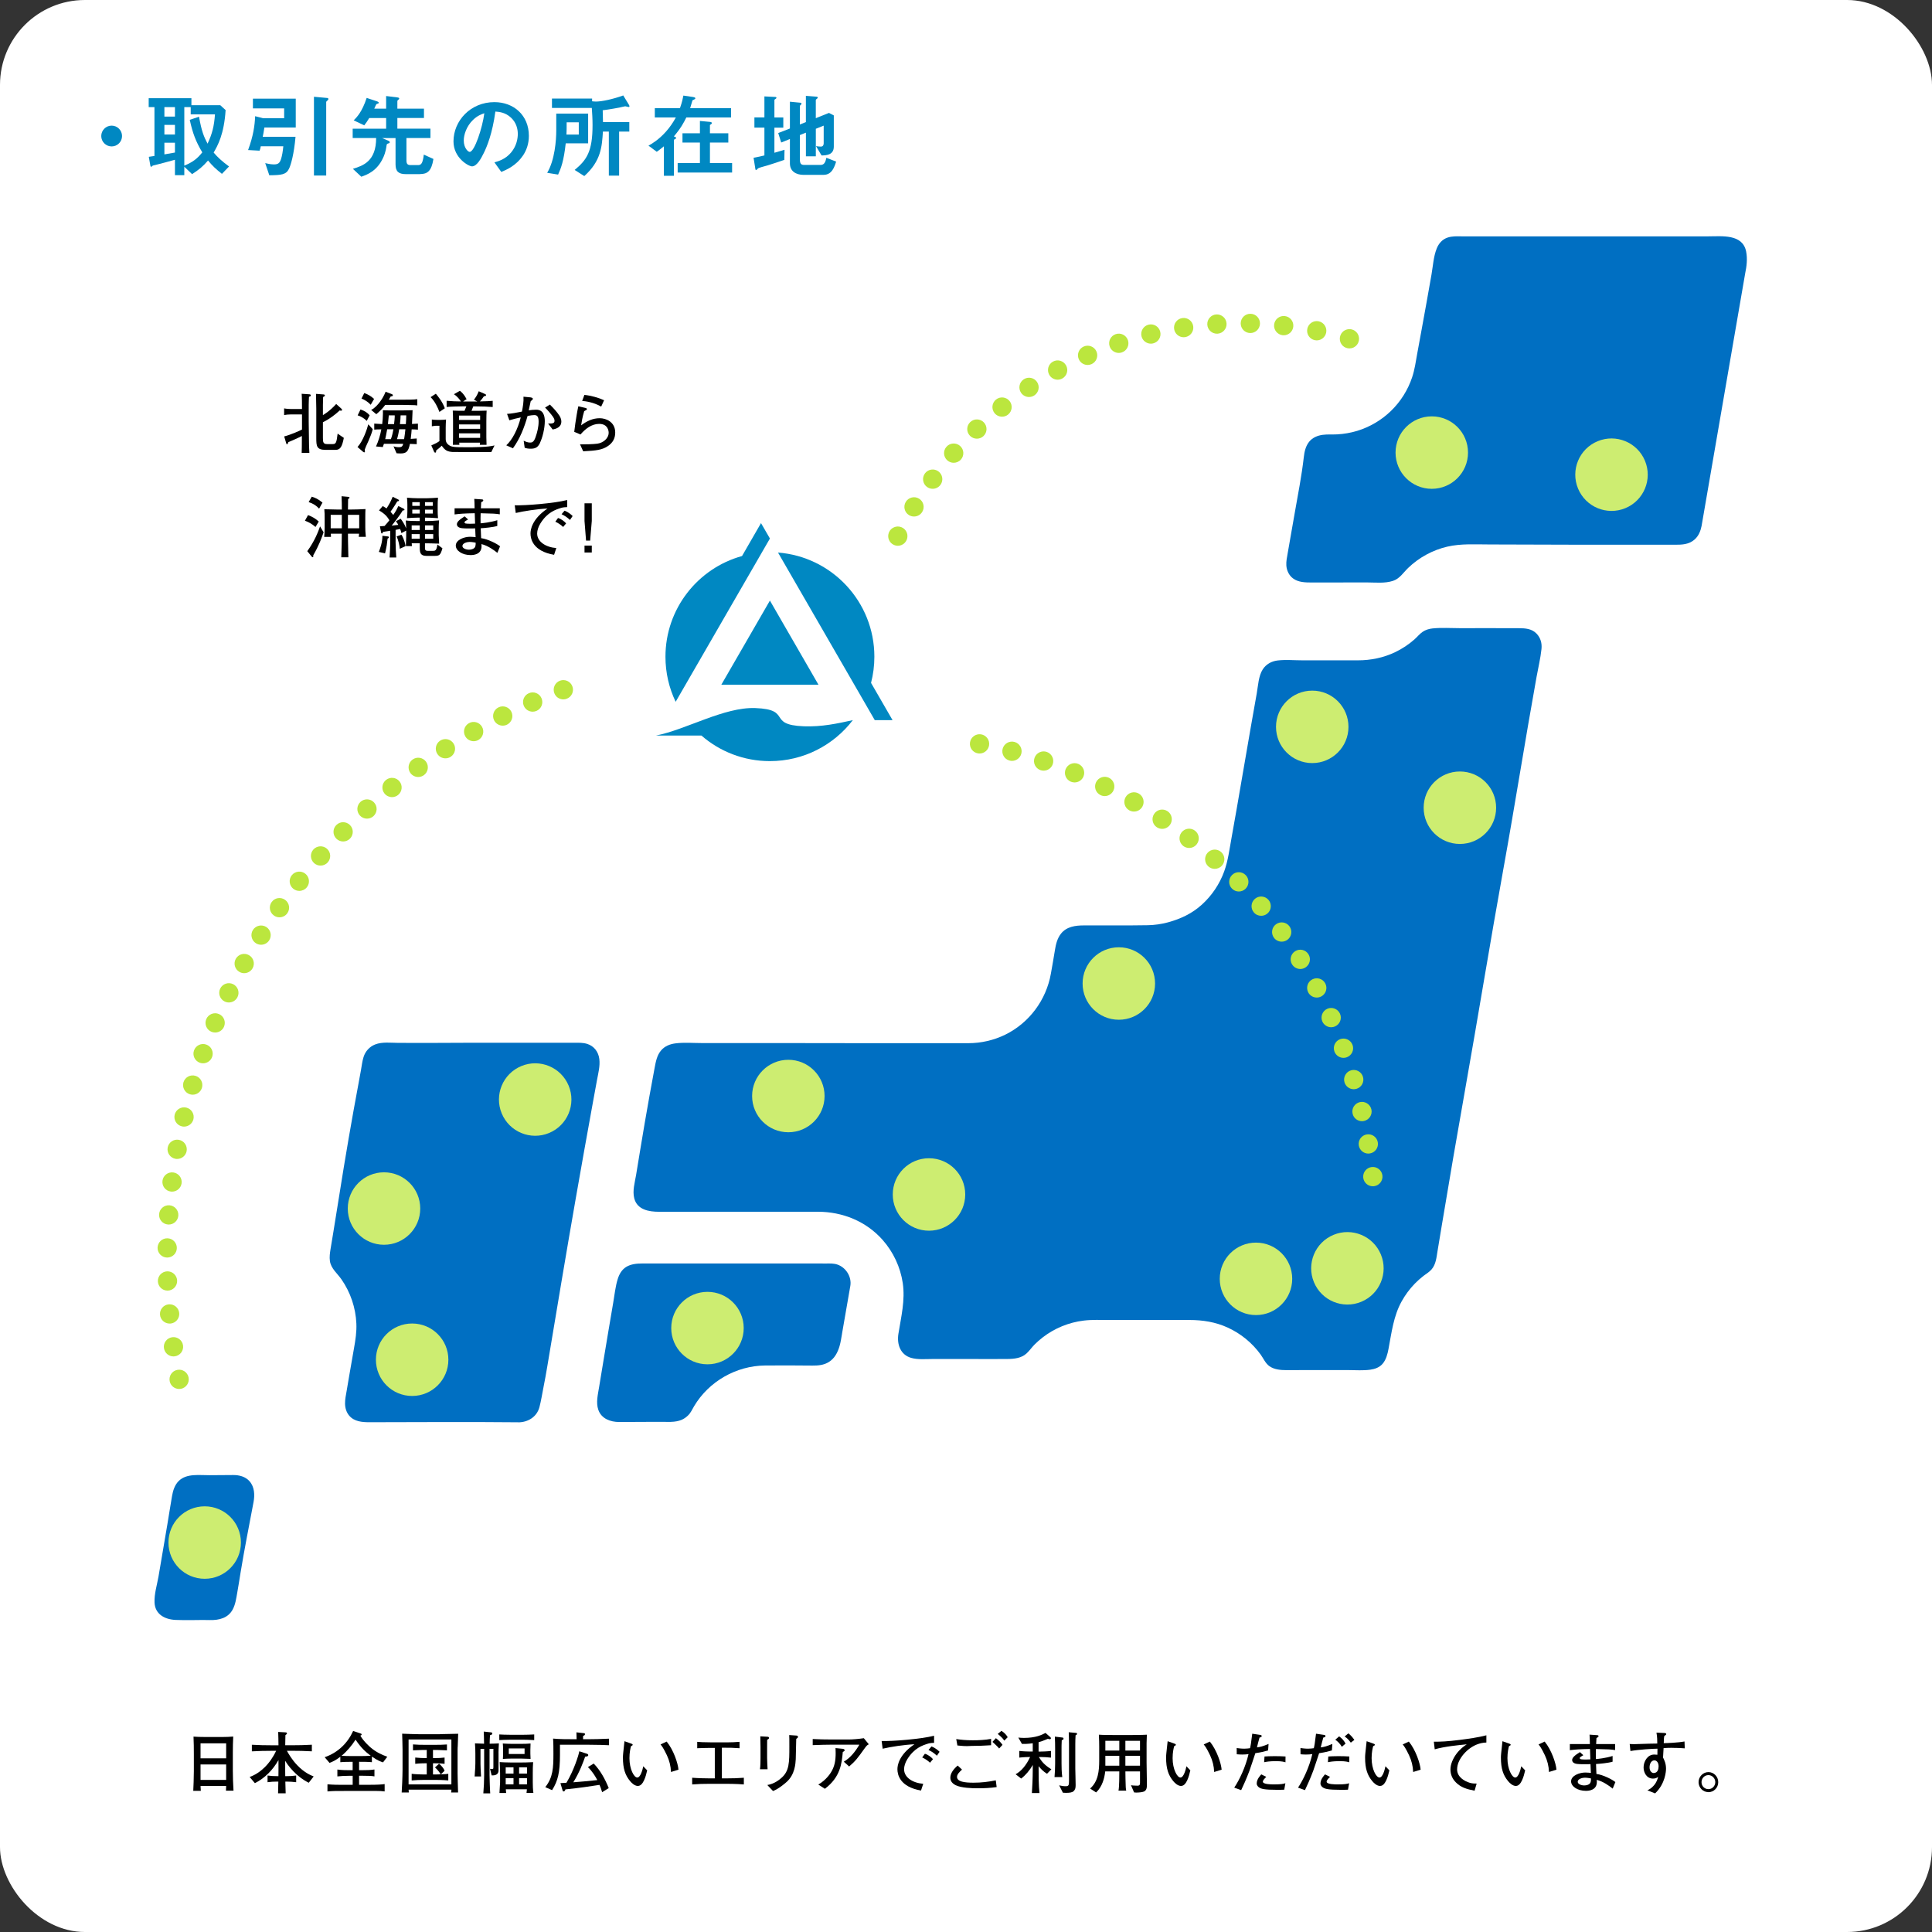<?xml version="1.0" encoding="UTF-8"?>
<svg id="_レイヤー_1" data-name="レイヤー 1" xmlns="http://www.w3.org/2000/svg" width="687.87" height="687.87" viewBox="0 0 687.87 687.87">
  <rect x="0" y="0" width="687.87" height="687.87" fill="#333333" stroke="none"/>
  <defs>
    <style>
      .cls-1, .cls-2, .cls-3, .cls-4, .cls-5, .cls-6 {
        stroke-width: 0px;
      }

      .cls-2 {
        fill: #bbe63e;
      }

      .cls-3 {
        fill: #cded71;
      }

      .cls-4 {
        fill: #fff;
      }

      .cls-5 {
        fill: #006fc2;
      }

      .cls-6 {
        fill: #0088c2;
      }
    </style>
  </defs>
  <rect class="cls-4" width="687.87" height="687.87" rx="30.23" ry="30.23"/>
  <g>
    <path class="cls-6" d="M39.75,52.13c-2.05,0-3.7-1.65-3.7-3.7s1.68-3.7,3.7-3.7,3.7,1.65,3.7,3.7-1.65,3.7-3.7,3.7Z"/>
    <path class="cls-6" d="M79.02,61.9c-2.08-1.62-3.37-2.84-4.95-4.75-1.81,2.11-3.27,3.3-5.68,4.85l-2.77-2.64v3h-3.33v-5.48c-1.88.53-5.91,1.62-6.93,1.85-.3.07-.99.2-1.09.33-.2.2-.33.33-.43.33-.16,0-.26-.13-.33-.56l-.53-3c.92-.13,1.02-.16,2.01-.3v-17.39h-2.05v-3.17h15.21v2.48h10.27l1.91,1.75c-.56,8.65-2.81,12.61-4.26,15.12,1.48,1.72,2.8,2.97,5.48,4.95l-2.54,2.64ZM62.29,38.14h-3.76v3.37h3.76v-3.37ZM62.29,44.47h-3.76v3.43h3.76v-3.43ZM62.29,50.81h-3.76v4.16c2.47-.43,2.94-.53,3.76-.66v-3.5ZM67.9,40.71v-2.57h-2.28v20.83c3.04-1.25,4.62-2.48,6.4-4.72-2.28-3.83-3.4-6.73-4.46-11.58l3.3-1.12c.89,5.08,1.72,7.13,3.04,9.6,1.65-3.5,2.34-6.24,2.64-10.43h-8.65Z"/>
    <path class="cls-6" d="M94.13,45.4c-.23,1.52-.43,2.61-.59,3.3h11.68c-.53,6.11-1.65,10.07-2.34,11.42-1.02,2.08-2.71,2.24-7,2.28l-1.45-4.32c1.78.43,2.74.46,3.07.46,1.62,0,2.08-.56,2.54-1.85.36-1.06.69-2.9.83-4.62h-8.02c-.13.73-.17.89-.43,1.58l-4.09-.23c1.85-4.98,2.38-8.75,2.51-12.05l2.84.73h7.49v-3.5h-11.12v-3.47h15.25v10.26h-11.16ZM116.54,35.83c-.33.3-.4.36-.4.53v26.14h-4.36v-28.05l4.69.43c.16,0,.46.1.46.36,0,.23-.33.56-.4.59Z"/>
    <path class="cls-6" d="M149.54,62h-5.05c-2.61,0-3.66-.99-3.66-3.47v-9.37h-4.79l1.88.79c.73.3.86.46.86.69,0,.3-.23.36-.73.5-.33.13-.36.3-.43.73-.3,2.38-.96,3.76-1.22,4.32-2.18,4.75-5.71,6.01-7.76,6.73l-3-2.81c3.7-1.12,8.28-2.74,8.28-10.96h-8.35v-3.33h11.91v-3.8h-6.01c-.66,1.09-1.06,1.65-1.78,2.61l-3.76-1.78c1.12-1.12,2.97-2.97,4.62-7.99l3.76,1.25c.17.07.53.2.53.46,0,.17-.1.3-.43.36-.4.13-.46.23-.56.43-.2.46-.46,1.06-.59,1.32h4.22v-4.49l4.03.5c.4.03.63.2.63.46,0,.07-.03.16-.3.36-.33.23-.36.4-.36.56v2.61h9.47v3.33h-9.47v3.8h11.78v3.33h-8.55v7.89c0,1.35.4,1.75,1.52,1.75h2.74c.66,0,1.09-.36,1.39-1.12.1-.3.4-1.22.53-2.61l3.43,1.55c-.69,4.32-2.11,5.38-4.79,5.38Z"/>
    <path class="cls-6" d="M186.17,55.4c-2.47,3.66-5.91,5.08-7.69,5.81l-2.44-3.4c1.49-.43,3.93-1.12,5.94-3.53,2.01-2.38,2.38-5.12,2.38-6.57,0-1.82-.53-4.03-2.38-5.78-2.08-1.98-4.39-2.11-5.61-2.21-1.06,7.85-3,12.48-4.09,14.69-.99,2.05-2.51,4.82-4.22,4.82-1.19,0-6.6-2.97-6.6-8.88,0-7.33,6.04-13.99,14.56-13.99,6.86,0,12.28,4.65,12.28,12.01,0,2.9-.89,5.21-2.11,7.03ZM168.42,42.69c-2.34,2.24-3.3,5.31-3.3,7.33,0,2.67,1.52,4.06,2.11,4.06,1.72,0,4.55-8.61,5.21-13.76-.96.33-2.44.83-4.03,2.38Z"/>
    <path class="cls-6" d="M201.42,51.04c-.69,6.3-1.68,8.85-2.71,11.12l-3.89-.63c2.71-4.55,3.23-11.62,3.23-14.98v-6.11h11.35v10.59h-7.99ZM223.83,38.1c-.2,0-1.02-.26-1.22-.26-.23,0-1.75.4-2.08.46-.36.07-3.47.66-5.94.96.07,2.01.1,3.63.1,4.19h9.37v3.4h-3.63v15.68h-3.66v-15.68h-2.11c-.33,5.25-.63,10.46-6.63,15.84l-3.43-2.18c4.29-3.56,6.37-6.54,6.37-15.97,0-2.34-.13-4.03-.26-6.11h-14.19v-3.33h14.29v.96c.49.07.96.1,1.45.1,1.91,0,5.97-.83,9.64-2.18l2.08,3.43c.1.17.13.36.13.43,0,.23-.1.26-.26.26ZM206.07,43.55h-4.32c0,2.31,0,2.61-.07,4.36h4.39v-4.36Z"/>
    <path class="cls-6" d="M244.35,41.83c-.89,1.82-1.88,3.73-4.42,6.73.46.16.79.3.79.56,0,.3-.56.53-.79.63v12.84h-3.56v-10.5c-1.29,1.09-2.08,1.62-2.54,1.95l-2.94-2.18c1.16-.66,3.56-2.01,6.24-5.02,1.35-1.52,2.51-3.2,3.5-5.02h-7.49v-3.3h8.95c.79-2.24,1.02-3.5,1.22-4.49l3.4.5c.23.03.86.13.86.46s-.73.56-1.02.73c-.23.86-.63,2.14-.83,2.81h14.56v3.3h-15.91ZM241.28,61.44v-3.4h7.92v-7.29h-6.21v-3.3h6.21v-4.39l3.5.33c.3.03.76.1.76.46,0,.23-.43.46-.69.66v2.94h6.54v3.3h-6.54v7.29h7.89v3.4h-19.37Z"/>
    <path class="cls-6" d="M279.26,56.92c-1.98.69-3.99,1.35-6.01,1.98-.33.1-1.91.53-2.24.63-.76.23-1.06.33-1.29.59-.2.23-.33.4-.5.4-.13,0-.26-.1-.26-.23l-.66-4.12c1.32-.23,2.77-.56,3.86-.83v-9.9h-3.56v-3.63h3.56v-7.49l3.89.2c.2,0,.4.1.4.3s-.26.33-.33.4c-.17.1-.4.23-.4.43v6.17h3.17v3.63h-3.17v8.94c1.88-.53,2.54-.73,3.6-1.06l-.07,3.6ZM293.22,62.26h-7.1c-2.71,0-4.88-1.29-4.88-4.06v-8.71l-3.1,1.25-1.06-3.37,4.16-1.62v-9.54l3.73.36c.2.03.4.1.4.33,0,.17-.1.3-.23.4-.23.2-.36.33-.36.49v6.53l2.15-.86v-9.34l3.83.3c.23.03.4.13.4.3,0,.13-.1.26-.2.36-.2.16-.5.36-.5.53v6.47l4.69-1.88,1.72.89v11.09c0,2.94-2.51,3.14-4.36,3.17l-1.98-3.33c.59.1,1.19.17,1.75.17.96,0,.99-.96.99-1.19v-6.27l-2.8,1.12v9.8h-3.53v-8.42l-2.15.86v8.65c0,1.65.53,1.98,1.55,1.98h5.84c1.42,0,1.75-1.25,2.05-2.54l3.47,1.35c-.59,1.88-1.49,4.72-4.46,4.72Z"/>
  </g>
  <g>
    <path class="cls-1" d="M80.45,637.56c.02-.77.05-.98.07-1.68h-9.12c.02.29.1,1.49.1,1.73h-2.69c.07-1.51.21-4.49.21-6.96v-6.05c0-1.99-.02-4.3-.12-6.29,1.01.07,2.45.14,4.66.14h5.21c2.38,0,2.64-.07,4.27-.17-.1,1.7-.14,3.91-.14,5.64v6.58c0,1.8.1,5.33.24,7.06h-2.69ZM80.52,620.69h-9.12v5.35h9.12v-5.35ZM80.52,628.22h-9.12v5.5h9.12v-5.5Z"/>
    <path class="cls-1" d="M109.92,634.73c-.74-.38-2.33-1.2-4.18-2.83-1.7-1.54-3.22-3.31-4.2-4.97v3.48c0,.43,0,.58.02,1.97h.46c1.15,0,2.3-.05,3.43-.22v2.38c-1.03-.14-2.38-.22-3.43-.22h-.43c0,.79.02,1.63.12,4.18h-2.71c.07-2.5.1-3.29.1-4.18h-.43c-1.15,0-2.28.05-3.41.22v-2.38c1.13.17,2.26.22,3.41.22h.46c.02-1.3.02-1.44.02-1.87v-3.86c-1.97,3.48-4.82,6.43-8.4,8.23l-1.87-2.21c3.72-1.3,7.25-4.63,9.43-9.31h-1.51c-2.28,0-4.87.05-7.13.19v-2.35c2.38.14,4.75.19,7.13.19h2.35c-.02-2.5-.05-2.78-.1-4.75l2.5.14c.43.02.62.1.62.38,0,.19-.05.24-.55.62-.02.72-.07,2.74-.07,3.6h2.28c2.28,0,4.94-.05,7.2-.19v2.35c-2.4-.14-4.8-.19-7.2-.19h-1.68c.6,1.1,1.78,3.17,3.7,5.16,2.5,2.62,4.73,3.53,5.83,3.98l-1.75,2.23Z"/>
    <path class="cls-1" d="M136.37,627.48c-.84-.29-1.87-.62-3.96-2.06v1.99c-1.39-.14-3.17-.14-4.56-.14v2.98h1.22c1.42,0,2.86-.02,4.25-.24v2.45c-.94-.17-2.04-.22-4.13-.22h-1.34v3.22h3.34c3.26,0,4.68-.1,5.76-.26v2.62c-.98-.12-1.61-.17-2.88-.17h-11.07c-3.5,0-4.51,0-6.41.17v-2.54c2.33.19,3.6.19,6.41.19h2.57v-3.22h-1.15c-1.75,0-3.1.1-4.3.22v-2.45c1.44.22,3.14.24,4.34.24h1.1v-2.98c-1.3,0-3.14,0-4.39.14v-1.94c-1.7,1.3-2.78,1.78-3.84,2.18l-1.73-2.02c4.85-1.68,8.23-5.14,10.13-9.34l2.81.94c.14.05.22.14.22.31,0,.19-.05.22-.46.41,1.15,2.06,3.5,4.08,3.72,4.27,1.73,1.46,3.77,2.52,5.88,3.24l-1.54,2.02ZM126.6,619.39c-1.39,2.14-3.02,4.1-4.99,5.74.67.07,2.71.1,3.48.1h3.1c1.22,0,2.57-.02,3.79-.12-1.9-1.42-3.46-2.86-5.38-5.71Z"/>
    <path class="cls-1" d="M162.94,622.01c-.02.41-.02.84-.02,1.03v8.35c0,.77.02,1.92.05,2.62.02.98.12,3.62.12,4.18h-2.47c.07-.38.1-.5.1-1.01h-15.24c0,.17.07.86.07,1.01h-2.54c.02-.6.05-.89.19-3.55.05-.82.12-3.98.12-4.56v-7.22c0-1.56-.1-4.03-.14-5.59,1.37.05,5.09.19,6.53.19h6.48c.19,0,1.06-.05,1.25-.05,1.13-.02,1.66-.05,5.69-.12-.05,1.32-.12,3.43-.17,4.73ZM160.71,619.32h-15.24v15.99h15.24v-15.99ZM155.23,633.72h-4.32c-1.44,0-2.9.05-4.34.19v-2.35c1.49.17,3.67.22,4.34.22h1.03v-3.98h-.62s-1.94,0-3.48.19v-2.23c1.2.14,2.95.19,3.48.19h.62v-2.9c-1.46,0-2.26.02-4.9.14v-2.11c2.16.14,2.4.14,3.62.14h4.99c1.18,0,1.32,0,3.48-.12v2.09c-2.9-.14-3.94-.14-4.97-.14v2.9h.6c1.18,0,2.38-.05,3.53-.19v2.23c-1.51-.19-3.38-.19-3.53-.19h-.6v3.98h1.06c.26,0,1.44-.05,1.68-.05-.14-.26-.86-1.46-2.02-2.45l1.44-1.32c.89.7,1.68,1.7,1.97,2.5l-1.32,1.27c1.63-.07,1.9-.07,2.64-.17v2.35c-1.9-.19-4.25-.19-4.39-.19Z"/>
    <path class="cls-1" d="M177.5,624.12v6.19c0,1.49-1.13,1.87-2.45,1.8l-.58-2.35c.19.05.65.1.79.1.38,0,.41-.14.41-.84v-6.36h-1.37v9.31c0,.36.12,5.21.24,6.53h-2.45c.17-2.16.29-4.3.29-6.46v-9.38h-1.3v5.33c0,.53.07,2.62.19,4.51h-2.28c.24-3.36.26-3.74.26-4.73v-3.34c0-.67-.02-2.4-.14-3.72,1.11.05,2.95.12,3.24.12-.02-2.09-.07-3.14-.12-4.32l2.45.26c.36.05.6.07.6.41,0,.41-.41.53-.82.62-.07.91-.1,2.09-.12,3.02h.43c.84,0,2.11-.05,2.86-.1-.1,1.18-.14,3.34-.14,3.38ZM186.17,619.41h-4.37c-1.7,0-3.34.1-4.03.14v-2.02c.86.05,2.23.12,4.03.12h4.37c1.37,0,2.69-.05,4.03-.12v2.02c-1.78-.1-3.19-.14-4.03-.14ZM187.46,638.38c.07-.43.1-.72.14-1.32h-7.51c.02.43.05.74.12,1.32h-2.38c.12-1.73.22-3.46.22-3.84v-3.22c0-.26-.07-2.9-.14-3.94.58.05,2.5.14,3.98.14h3.62c.55,0,2.83-.02,4.3-.12-.1.94-.12,2.98-.12,3.94v3.26c0,1.1.05,2.69.22,3.77h-2.45ZM185.67,626.13h-3.67c-.5,0-2.35.05-2.95.12.05-.53.07-1.68.07-2.04v-1.46q0-.84-.1-1.99c1.18.07,2.11.12,3.19.12h3.31c1.13,0,2.26-.02,3.38-.12-.02.38-.07,1.51-.07,2.16v1.44c0,.53.05,1.54.07,1.87-.5,0-2.78-.1-3.24-.1ZM182.83,629.25h-2.78v2.21h2.78v-2.21ZM182.83,633.09h-2.78v2.21h2.78v-2.21ZM186.77,622.51h-5.62v1.99h5.62v-1.99ZM187.63,629.25h-2.81v2.21h2.81v-2.21ZM187.63,633.09h-2.81v2.21h2.81v-2.21Z"/>
    <path class="cls-1" d="M209.69,621.19h-10.32v3.6c0,6.22-.72,9.29-2.81,12.58l-2.42-1.08c2.76-3.43,2.9-6.94,2.9-11.83,0-1.82,0-3.82-.12-5.45,2.38.22,4.75.22,7.13.22h1.25c0-.82-.02-1.63-.07-2.45l2.59.29c.26.02.46.07.46.36,0,.38-.34.5-.67.62-.02.26-.02.5-.02,1.18h2.14c1.97,0,3.84-.05,7.11-.19v2.33c-1.58-.07-3.7-.17-7.13-.17ZM214.39,638.11c-.38-1.3-.6-1.85-.94-2.62-3.79.58-6.67,1.03-12.14,1.61-.07.26-.22.72-.67.72-.26,0-.26-.12-.41-.58l-.7-2.38c.7-.05,1.27-.07,2.14-.12,2.59-4.3,4.35-9.77,4.58-11.21l2.78.89c.1.02.41.17.41.46,0,.48-.6.53-1.1.55-.6,1.73-1.95,5.5-4.22,9.14,3.67-.29,4.15-.34,8.54-.79-.62-1.2-1.68-2.98-3.34-4.63l2.06-1.25c2.35,2.38,4.13,5.66,5.35,8.74l-2.35,1.46Z"/>
    <path class="cls-1" d="M227.16,635.88c-1.27,0-2.35-1.18-2.78-1.68-1.8-2.14-2.59-4.54-2.59-8.38,0-.94.05-1.37.48-5.26.02-.1.05-.53.07-.62l2.18.77c.48.17.74.26.74.5,0,.22-.26.34-.6.5-.19.74-.55,2.18-.55,4.27,0,3.94,1.63,6.89,2.78,6.89s1.87-2.71,2.14-4.01l1.39,1.46c-.48,2.16-1.44,5.54-3.26,5.54ZM238.9,630.89c-.07-2.06-.58-4.08-1.46-5.95-1.25-2.62-1.8-3.29-2.26-3.84l2.18-1.03c2.47,3,4.06,7.87,4.2,10.01l-2.66.82Z"/>
    <path class="cls-1" d="M258.65,635.11h-6.07c-2.04,0-4.1.05-6.14.22v-2.38c2.11.17,5.21.22,6.14.22h1.92v-10.85c-.31,0-3.89,0-6.26.12v-2.28c.79.07,1.2.1,1.75.12.55.02,2.95.07,3.43.07h5.45c1.39,0,3.02-.07,4.44-.19v2.28c-2.57-.17-3.03-.19-6.29-.19v10.92h1.63c2.06,0,4.13-.05,6.19-.22v2.38c-2.66-.22-5.95-.22-6.19-.22Z"/>
    <path class="cls-1" d="M273.14,619.44c-.02.72-.02,2.26-.02,3v3.48c0,.72.12,3.29.17,4.01h-2.71c.17-1.08.19-2.9.19-4.03v-3.91c0-.94-.03-2.9-.07-3.79l2.4.14c.53.02.72.17.72.46,0,.24-.34.46-.67.65ZM283.92,618.79c-.26.19-.29.19-.43.36-.05,1.15-.12,6.22-.17,7.22-.1,1.63-.31,5.4-3.19,8.02-.38.36-2.78,2.47-4.9,3.29l-2.04-2.14c.86-.17,2.76-.53,4.99-2.5,2.86-2.47,2.86-5.47,2.86-11.28,0-2.74,0-2.88-.05-4.01l2.47.17c.26.02.65.05.65.48,0,.12-.02.26-.19.38Z"/>
    <path class="cls-1" d="M307.61,622.8c-2.11,2.95-3.02,4.22-5.28,6.14l-1.9-1.7c2.26-1.34,4.03-3.48,5.54-6.07h-9.55c-1.85,0-4.71.07-7.06.17v-2.18c1.9.12,4.8.17,6.94.17h5.74c1.54,0,3.5-.17,5.52-.46l1.78,2.18c-.53.24-.7.31-1.73,1.75ZM300.07,623.78c-.38,4.1-.84,8.93-6.38,13.1l-2.35-1.51c2.71-1.54,4.15-3.77,4.44-4.22,1.39-2.16,1.75-4.27,1.75-7.03,0-.53,0-.91-.05-1.73l2.59.26c.53.05.65.36.65.53,0,.24-.07.26-.65.6Z"/>
    <path class="cls-1" d="M330.29,620.85c-1.78.55-4.75,1.49-7.22,5.45-.79,1.27-1.18,2.57-1.18,3.62,0,2.95,3.12,4.9,6.82,5.18l-.79,2.4c-7.58-1.3-8.4-5.71-8.4-7.59,0-1.34.48-5.09,6.05-8.88-3.75.17-8.43.91-11.31,1.58l-.36-2.74c3.89.12,13.83-.67,18.67-1.87v2.52c-.46,0-1.44.05-2.28.31ZM331.13,627.6c-.84-.79-1.73-1.39-2.79-1.87l.96-1.32c1.2.34,2.3,1.25,2.88,1.92l-1.06,1.27ZM333.58,625.1c-1.1-.98-1.78-1.46-3-2.04l1.06-1.25c.46.17,1.54.58,2.88,1.9l-.94,1.39Z"/>
    <path class="cls-1" d="M347.98,636.7c-1.85,0-5.74-.12-7.68-1.08-1.22-.6-1.94-1.46-1.94-2.69,0-1.51,1.1-3.07,2.62-4.32l1.54,1.44c-.82.74-1.78,1.66-1.78,2.57,0,1.75,2.66,2.09,5.88,2.09,2.74,0,5.23-.29,7.92-.84l.31,2.4c-2.28.34-4.56.43-6.86.43ZM348.53,621.57c-.62.02-1.49.05-2.62.05s-1.56.22-4.82-.14l-.22-.02-.41-2.28c1.82.26,3.41.43,5.86.43,2.21,0,4.39-.1,6.55-.5v2.26c-.7.02-3.72.22-4.34.22ZM355.73,622.53c-.19-.22-.62-.74-1.15-1.22-.98-.89-1.08-.98-1.22-1.13l1.22-1.32c.91.67,1.78,1.51,2.35,2.38l-1.2,1.3ZM357.58,619.73c-.7-1.06-1.92-2.04-2.35-2.38l1.32-1.1c1.2.72,1.9,1.68,2.23,2.26l-1.2,1.22Z"/>
    <path class="cls-1" d="M372.79,631.54c-1.32-.77-2.47-2.02-3-2.71v1.51c0,1.15,0,5.66.31,8.06h-2.71c.14-1.92.31-5.4.31-8.11v-1.9c-1.06,1.92-2.59,3.7-4.13,4.85l-1.97-1.54c2.02-1.06,3.86-3.29,5.16-6.14-.65,0-2.45.05-3.84.22v-2.38c1.3.17,3.22.22,3.77.22h1.01v-2.95c-1.78.26-3.17.26-3.84.24l-1.3-2.26c.58.05,1.15.12,1.99.12,4.22,0,6.41-1.1,7.7-1.78l1.75,1.54c.12.12.17.22.17.36,0,.24-.17.34-.43.34-.17,0-.36-.05-.65-.14-2.16.89-2.4.96-3.31,1.2v3.34h.62c.6,0,2.5-.05,3.79-.22v2.38c-1.15-.14-2.64-.22-3.79-.22h-.53c1.08,1.7,2.02,2.86,4.46,4.37l-1.56,1.61ZM378.55,619.34c-.07.05-.46.24-.53.29-.07,1.68-.07,2.06-.07,2.86v5.35c0,1.1.02,3.1.26,4.87h-2.76c.12-1.75.22-2.76.22-4.75v-5.28c0-1.94-.02-2.18-.1-4.37l2.83.34c.12.02.26.19.26.38,0,.12-.02.22-.12.31ZM382.95,617.83c-.07,1.06-.1,2.11-.1,3.14v8.67c0,.55.02.82.07,3.19l.05,2.76c.02,1.1-.22,1.66-.72,2.14-.53.5-1.54.6-2.74.6-.46,0-.77-.02-1.08-.05l-1.32-2.62c.84.19,1.44.31,2.3.31,1.06,0,1.2-.36,1.2-1.8v-13.2c0-1.7-.07-3.6-.1-4.22l2.62.24c.26.02.34.14.34.38,0,.22-.31.36-.53.46Z"/>
    <path class="cls-1" d="M407.43,637.8c-.53.29-1.94.43-2.83.43-.14,0-.43,0-.82-.05l-1.1-2.57c.34.07.98.17,2.3.17.89,0,.91-.48.91-1.13v-3.96h-5.21c.02,1.56.05,3.82.12,5.33.02.31.02.82.17,1.51h-2.74c.29-1.42.29-5.28.29-6.84h-5.02c-.26,2.35-1.01,5.4-3.24,7.49l-2.14-1.39c2.88-2.5,3.24-6.26,3.24-10.03v-4.94c0-.41-.02-3.05-.12-4.2,1.58.12,4.32.12,5.95.12h5.21c.17,0,4.13,0,5.93-.12-.02.6-.1,2.42-.1,3v6.89c0,.22.12,6.7.12,7.97,0,.65,0,1.8-.94,2.33ZM398.52,619.8h-4.97v3.46h4.97v-3.46ZM398.52,625.15h-4.97v3.5h4.97v-3.5ZM405.89,619.8h-5.21v3.46h5.21v-3.46ZM405.89,625.15h-5.21v3.5h5.21v-3.5Z"/>
    <path class="cls-1" d="M420.55,635.88c-1.27,0-2.35-1.18-2.78-1.68-1.8-2.14-2.59-4.54-2.59-8.38,0-.94.05-1.37.48-5.26.02-.1.05-.53.07-.62l2.18.77c.48.17.74.26.74.5,0,.22-.26.34-.6.5-.19.74-.55,2.18-.55,4.27,0,3.94,1.63,6.89,2.78,6.89s1.87-2.71,2.14-4.01l1.39,1.46c-.48,2.16-1.44,5.54-3.26,5.54ZM432.29,630.89c-.07-2.06-.58-4.08-1.46-5.95-1.25-2.62-1.8-3.29-2.26-3.84l2.18-1.03c2.47,3,4.06,7.87,4.2,10.01l-2.66.82Z"/>
    <path class="cls-1" d="M451.49,623.23c-1.22.36-2.21.62-4.54.98-.34.98-1.75,5.38-2.09,6.24-1.18,3.12-2.11,5.14-2.95,6.91l-2.47-.89c1.82-2.69,4.03-7.34,5.09-11.95-.58.1-1.22.17-2.28.17-.77,0-1.32-.05-1.92-.1l-.02-2.21c.62.07,1.58.22,2.71.22.89,0,1.46-.1,2.04-.17.22-.91.36-1.54.79-5.16l2.76.41c.41.07.6.12.6.43s-.19.41-.77.53c-.43,1.51-.53,1.97-.91,3.5,1.1-.12,2.04-.36,4.13-1.22l-.17,2.3ZM457.23,637.2c-.94.05-1.75.05-2.38.05-4.9,0-5.79-.36-6.55-.84-.31-.22-.86-.67-.86-1.42,0-1.46,1.18-2.76,1.63-3.24l1.78.89c-.53.5-1.22,1.2-1.22,1.7,0,.98,3.07.98,3.96.98,2.64,0,3.29-.19,4.06-.41l-.41,2.28ZM457.68,627.45c-.46-.14-1.27-.41-3.38-.41-2.42,0-3.5.24-4.22.38l.14-2.04c.79-.05,1.94-.12,3.62-.12s2.74.05,3.86.12l-.02,2.06Z"/>
    <path class="cls-1" d="M474.2,623.23c-1.22.36-2.21.62-4.54.98-.34.98-1.75,5.38-2.09,6.24-1.18,3.12-2.11,5.14-2.95,6.91l-2.47-.89c1.82-2.69,4.03-7.34,5.09-11.95-.58.1-1.22.17-2.28.17-.77,0-1.32-.05-1.92-.1l-.02-2.21c.62.07,1.58.22,2.71.22.89,0,1.46-.1,2.04-.17.22-.91.36-1.54.79-5.16l2.76.41c.41.07.6.12.6.43s-.19.41-.77.53c-.43,1.51-.53,1.97-.91,3.5,1.1-.12,2.04-.36,4.13-1.22l-.17,2.3ZM479.93,637.2c-.94.05-1.75.05-2.38.05-4.9,0-5.78-.36-6.55-.84-.31-.22-.86-.67-.86-1.42,0-1.46,1.18-2.76,1.63-3.24l1.78.89c-.53.5-1.22,1.2-1.22,1.7,0,.98,3.07.98,3.96.98,2.64,0,3.29-.19,4.06-.41l-.41,2.28ZM480.39,627.45c-.45-.14-1.27-.41-3.38-.41-2.42,0-3.5.24-4.22.38l.14-2.04c.79-.05,1.94-.12,3.62-.12s2.74.05,3.87.12l-.03,2.06ZM477.75,621.93c-.65-1.1-1.42-1.87-2.33-2.52l1.37-1.2c1.06.77,1.68,1.46,2.28,2.59l-1.32,1.13ZM480.94,620.45c-1.03-1.44-1.78-1.92-2.21-2.18l1.34-1.13c.82.65,1.34,1.22,2.14,2.33l-1.27.98Z"/>
    <path class="cls-1" d="M491.4,635.88c-1.27,0-2.35-1.18-2.78-1.68-1.8-2.14-2.59-4.54-2.59-8.38,0-.94.05-1.37.48-5.26.02-.1.05-.53.07-.62l2.18.77c.48.17.74.26.74.5,0,.22-.26.34-.6.5-.19.74-.55,2.18-.55,4.27,0,3.94,1.63,6.89,2.79,6.89s1.87-2.71,2.14-4.01l1.39,1.46c-.48,2.16-1.44,5.54-3.26,5.54ZM503.14,630.89c-.07-2.06-.58-4.08-1.46-5.95-1.25-2.62-1.8-3.29-2.26-3.84l2.18-1.03c2.47,3,4.06,7.87,4.2,10.01l-2.66.82Z"/>
    <path class="cls-1" d="M519.34,627.36c-.26.65-.55,1.58-.55,2.62,0,2.74,2.69,4.22,4.46,4.75,1.06.31,1.8.29,2.5.29l-.74,2.54c-2.81-.53-4.9-1.2-6.6-2.9-1.37-1.34-1.99-2.95-1.99-4.66,0-1.87.91-3.89,2.06-5.47,1.37-1.87,2.78-2.83,3.74-3.48-2.76.26-7.94.77-11.4,1.78l-.31-2.71c2.54,0,4.61-.07,9.27-.65,3.17-.41,6.36-.84,9.43-1.63v2.57c-4.87.1-8.66,4.01-9.86,6.96Z"/>
    <path class="cls-1" d="M539.76,635.88c-1.27,0-2.35-1.18-2.78-1.68-1.8-2.14-2.59-4.54-2.59-8.38,0-.94.05-1.37.48-5.26.02-.1.05-.53.07-.62l2.18.77c.48.17.74.26.74.5,0,.22-.26.34-.6.5-.19.74-.55,2.18-.55,4.27,0,3.94,1.63,6.89,2.78,6.89s1.87-2.71,2.14-4.01l1.39,1.46c-.48,2.16-1.44,5.54-3.26,5.54ZM551.5,630.89c-.07-2.06-.58-4.08-1.46-5.95-1.25-2.62-1.8-3.29-2.26-3.84l2.18-1.03c2.47,3,4.06,7.87,4.2,10.01l-2.66.82Z"/>
    <path class="cls-1" d="M574.18,636.82c-1.2-.96-3.36-2.57-5.69-3.12.05.43.05.58.05.72,0,2.95-2.76,3.19-3.89,3.19-3.07,0-5.28-1.61-5.28-3.38,0-2.06,3.02-3.14,5.04-3.14.72,0,1.7.1,2.02.14-.02-.36-.05-.5-.05-.72-.02-.38-.07-2.04-.1-2.4-1.18.02-3.53.07-4.71-.07-.38-.05-1.82-.24-1.82-1.39,0-.84.86-1.63,2.76-2.83l1.22,1.1c-.67.38-1.27.72-1.27,1.01s.24.38.38.43c.21.07,1.08.1,1.73.1.46,0,.55,0,1.66-.05-.05-1.01-.05-1.27-.12-3.7-3.82.07-5.28.19-7.18.43v-2.18h7.13c-.02-1.39-.05-2.62-.12-3.36l2.78.19c.12,0,.43.05.43.34s-.24.41-.74.67c-.05.77-.1,1.32-.12,2.16h6.75v2.14c-1.75-.26-1.85-.26-6.82-.38-.05,1.32-.05,2.23-.02,3.58.7-.05,3.34-.29,5.95-1.1v2.04c-1.51.46-4.49.74-5.9.82.02.55.12,3.02.14,3.53,2.42.31,5.74,2.04,6.75,2.9l-.96,2.35ZM564.27,632.93c-.79,0-2.54.38-2.54,1.46,0,.82,1.27,1.3,2.33,1.3.48,0,2.02-.14,2.28-1.25.12-.48.12-.84.1-1.25-.26-.05-1.37-.26-2.16-.26Z"/>
    <path class="cls-1" d="M595.35,622.29c-1.54,0-2.11.05-3.05.12-.05.53-.17,2.86-.19,3.34.43.86,1.06,2.09,1.06,3.96,0,.89-.24,5.35-3.89,8.81l-2.74-1.1c.6-.29,1.42-.7,2.28-1.7,1.08-1.25,1.34-2.33,1.54-3.07-.43.29-.91.6-1.82.6-2.33,0-3.36-2.21-3.36-3.98,0-2.04,1.34-4.58,3.79-4.58.43,0,.96.05,1.13.07.02-.65.02-.79.02-2.16-1.7.02-6.67.31-9.62.84l-.26-2.5c.65.02.82.05,1.54.05.86,0,4.66-.14,5.42-.17,1.08-.02,1.68-.02,2.86-.05,0-1.06-.02-2.42-.29-3.89l2.57.12c.38.02.91.02.91.41,0,.17-.17.29-.24.34-.24.19-.26.22-.48.38-.1.62-.12.82-.17,2.5,1.08,0,5.23-.17,7.39-.6l.1,2.45c-2.14-.17-3.96-.17-4.49-.17ZM589.01,626.76c-1.01,0-1.7,1.13-1.7,2.47,0,1.54.96,2.04,1.44,2.04,1.54,0,1.78-1.56,1.78-2.38,0-1.37-.72-2.14-1.51-2.14Z"/>
    <path class="cls-1" d="M608.26,638.09v-.02c-1.95,0-3.5-1.61-3.5-3.55s1.58-3.58,3.5-3.58,3.5,1.58,3.5,3.58-1.56,3.55-3.5,3.58ZM608.26,632.01c-1.34,0-2.45,1.1-2.45,2.5s1.08,2.5,2.45,2.5,2.45-1.13,2.45-2.5-1.13-2.5-2.45-2.5Z"/>
  </g>
  <g>
    <path class="cls-1" d="M110.01,141.26c-.02.5-.1,1.87-.1,2.93v5.95c0,.77.07,4.13.07,4.8.02,3.82.07,4.63.17,6.29h-2.74c.05-1.22.05-1.7.05-2.11,0-.62.02-3.34.02-3.89-.79.43-2.11,1.03-2.83,1.34-.31.14-1.71.74-1.99.86-.17.5-.26.74-.5.74-.12,0-.17-.02-.31-.53l-.67-2.26c1.97-.46,5.47-1.97,6.34-2.45.02-.89,0-1.08,0-2.78v-2.59h-4.13c-.74,0-1.49.07-2.23.22v-2.38c.77.17,1.87.22,2.23.22h4.13c-.02-1.01-.02-1.2-.02-2.95,0-1.01-.07-1.94-.1-2.47l2.52.17c.41.02.74.05.74.41,0,.26-.17.34-.65.48ZM119.45,160.17h-3.55c-3.22,0-3.29-1.44-3.29-4.27v-10.39c0-.58-.1-4.37-.1-5.28l2.45.19c.36.02.7.05.7.36,0,.26-.14.34-.62.58-.07,1.75-.07,2.02-.07,2.83v3.6c.24-.12,2.38-1.34,4.73-3.96l1.87,1.7c.12.12.22.22.22.41,0,.22-.22.29-.36.29-.05,0-.24-.02-.48-.1-1.66,1.56-3.74,3.12-5.98,4.2v5.57c0,1.56.14,2.21,1.49,2.21h1.97c1.13,0,1.39-.36,1.78-3.72l2.21,1.51c-.62,3.17-1.27,4.27-2.95,4.27Z"/>
    <path class="cls-1" d="M131.3,156.74c-1.01,2.23-1.13,2.47-1.44,3.34-.02.12.07.6.07.72,0,.17-.1.26-.24.26-.1,0-.29-.1-.38-.17l-2.02-1.73c1.99-2.18,3.34-6.24,3.84-8.09l1.58,1.73c-.34,1.37-.84,2.66-1.42,3.94ZM130.58,149.85c-.89-.91-2.23-1.68-3.24-1.97l1.01-2.09c1.51.5,2.57,1.22,3.26,2.09l-1.03,1.97ZM132,144.12c-.94-1.01-2.28-1.85-3.29-2.21l.98-1.97c1.1.38,2.28.98,3.5,2.09l-1.2,2.09ZM145.87,144.21c-.91,0-1.85-.05-2.76-.05h-5.95c-.91,1.25-1.99,2.33-3.19,3.31l-1.82-1.51c1.75-.86,3.98-3.5,5.14-6.48l2.21.84c.14.05.38.19.38.41,0,.14-.1.26-.19.31-.1.02-.53.12-.6.14-.31.53-.41.74-.65,1.13h4.59c1.73,0,4.51,0,5.54-.19v2.23c-.55-.07-1.06-.14-2.69-.14ZM146.57,152.85c-.07,1.01-.14,1.85-.34,3.41,1.66-.1,1.85-.1,2.14-.14v2.02c-.43,0-.62-.02-2.42-.1-.55,2.64-1.2,3.41-3.34,3.41-.58,0-1.01-.05-1.42-.07l-1.08-2.47c.31.1.98.31,1.87.31,1.2,0,1.32-.38,1.58-1.22h-6.86c-.17.53-.24.72-.41,1.18l-2.42-.22c.89-1.94,1.51-4.01,1.9-6.1-1.42.02-1.97.05-2.52.1v-2.14c.74.05.89.07,2.83.17.12-.94.26-2.5.26-3.72,0-.46,0-.77-.02-1.22.86.07,2.38.07,3.31.07h3.77c.12,0,2.5-.05,3.5-.07-.05.77-.17,4.2-.21,4.9,1.22-.05,1.37-.07,2.11-.12v2.14c-.77-.05-1.49-.1-2.23-.1ZM137.85,152.83c-.34,1.97-.58,3-.7,3.53h2.02c.36-.96.65-2.06.89-3.53h-2.21ZM138.43,147.88c-.07.72-.12,1.44-.31,3.12h2.18c.05-.38.29-2.3.24-3.12h-2.11ZM142.13,152.83c-.34,2.11-.58,2.88-.77,3.53h2.52c.19-1.18.34-2.35.46-3.53h-2.21ZM142.63,147.88c0,.94-.1,1.9-.24,3.12h2.11c.1-1.22.12-2.11.14-3.12h-2.02Z"/>
    <path class="cls-1" d="M156.45,146.66c-.58-1.56-1.61-3.79-3.14-5.26l1.87-1.22c.65.79,2.35,2.81,3.19,5.18l-1.92,1.3ZM174.94,160.92s-.26.05-.26.05c-1.37,0-13.13,0-13.63-.05-1.68-.14-2.57-.48-3.77-2.23-.48.5-1.2,1.13-1.97,1.68-.05.58-.07.79-.36.79-.14,0-.31-.12-.36-.24l-1.03-2.33c1.63-.74,2.06-.94,2.9-1.54v-5.47h-1.15s-.72.02-1.56.19v-2.4c.53.07,1.06.12,1.85.12h1.46c.72,0,1.32-.07,1.75-.12-.07.96-.12,1.92-.12,2.88v4.06c0,1.13.55,1.75,1.06,2.11,1.03.74,1.8.82,6.53.82,1.97,0,7.46,0,9.79-.65l-1.13,2.33ZM169.2,144.69h-.7l-.62,1.58c1.75,0,4.08,0,5.38-.07-.05.74-.1,2.14-.1,3.84v5.59c0,.89.02,1.44.07,2.74h-2.4c.05-.46.05-.6.07-.77h-7.39c0,.17.02.31.05.77h-2.33c.02-.58.07-1.58.07-2.74v-5.5c0-1.32-.02-2.62-.1-3.94,1.2.07,2.98.07,4.18.07l.67-1.58h-1.51c-1.18,0-4.46.1-5.52.22v-2.21c1.68.17,3.38.22,5.09.24-.38-.6-1.34-1.87-2.5-2.57l2.14-1.22c.58.43,1.54,1.34,2.38,2.98l-1.25.82h5.06l-1.2-.62c.58-.74,1.18-1.63,1.71-3.02l2.23.98c.31.14.38.24.38.36,0,.46-.62.43-.74.41-.53.77-.89,1.27-1.46,1.87,2.45-.05,3.53-.12,4.56-.22v2.21c-1.9-.12-3.5-.22-6.22-.22ZM170.95,147.96h-7.51v1.56h7.51v-1.56ZM170.95,151.12h-7.51v1.56h7.51v-1.56ZM170.95,154.29h-7.51v1.61h7.51v-1.61Z"/>
    <path class="cls-1" d="M192.29,157.65c-.74,1.54-1.54,2.11-3.34,2.11-1.01,0-1.54-.14-2.14-.34l-.36-2.5c.79.36,1.44.65,2.28.65.6,0,1.3-.05,1.94-1.9.62-1.73,1.1-3.74,1.1-5.54,0-1.58-.38-2.35-1.51-2.35-.65,0-1.34.12-2.42.31-1.15,4.1-2.71,8.09-5.21,11.52l-2.38-1.06c2.09-1.87,4.06-5.57,5.16-9.94-.94.17-3.17.74-4.06,1.03l-.82-2.28c1.61-.07,3.55-.46,5.3-.82.34-1.75.67-3.53.55-5.3l2.33.22c.19.02,1.01.1,1.01.53,0,.22-.17.36-.77.86-.22.96-.29,1.3-.7,3.24.86-.12,1.68-.22,2.67-.22,2.47,0,3.05,2.09,3.05,4.08,0,2.57-.82,5.86-1.7,7.68ZM196.78,152.93l-1.63-2.14c1.99.1,2.28-.29,2.28-1.01,0-.5-.24-.94-.5-1.32-.65-.96-2.18-2.71-2.86-3.34l1.71-1.08c.6.6,1.54,1.51,2.66,2.93,1.22,1.51,1.42,2.4,1.42,3.12,0,2.18-2.16,2.64-3.07,2.83Z"/>
    <path class="cls-1" d="M216.33,158.88c-1.99,1.3-3.96,1.56-8.69,1.8l-1.13-2.47c2.47-.02,4.39-.02,6.12-.24,2.09-.26,4.08-1.87,4.08-3.91,0-.65-.29-3.14-3.38-3.14-2.74,0-4.97,1.82-6.65,3.77l-2.23-.94c.05-.48.31-2.5.38-2.93.29-1.92.67-4.39,1.08-6.17l2.57.6c.22.07.48.14.48.41,0,.24-.22.34-.34.38-.31.17-.43.22-.62.34-.62,2.06-.94,3.98-1.1,5.06,2.04-1.54,4.18-2.54,6.62-2.54,2.28,0,5.52,1.34,5.52,5.09,0,1.82-.65,3.55-2.71,4.9ZM214.05,144.76c-2.83-1.58-5.52-1.9-6.77-2.02l.79-2.14c2.38.24,5.14,1.03,7.01,1.9l-1.03,2.26Z"/>
    <path class="cls-1" d="M112.34,187.62c-1.27-1.08-2.33-1.68-3.77-2.23l1.1-1.99c1.49.55,2.54,1.15,3.82,2.28l-1.15,1.94ZM111.53,197.7c.02.22.1.67-.19.67-.14,0-.24-.05-.31-.14l-1.63-1.99c2.71-3.72,3.91-7.01,4.56-8.83l1.25,2.11c-.65,1.9-1.61,4.61-3.67,8.18ZM113.61,181.09c-.96-1.03-2.02-1.78-3.72-2.33l1.11-1.92c1.13.34,2.3.82,3.82,2.11l-1.2,2.14ZM127.73,191.12c.07-.38.1-.98.12-1.1h-3.96c0,1.32,0,3.02.14,8.4h-2.52c.12-3.7.19-5.81.19-8.4h-3.91c.02.53.02.74.05,1.13h-2.42c.07-.77.17-1.75.17-3.29v-3c0-1.56,0-2.35-.12-3.55,1.1.02,3.5.1,4.54.1h1.7c0-1.92-.02-2.74-.1-4.73l2.42.22c.12,0,.41.02.41.29,0,.19-.12.26-.5.5,0,.58-.05,3.19-.05,3.72h1.2c1.44,0,3.6-.07,5.04-.17-.05.94-.07,1.46-.07,2.98v3.41c0,.72.02,1.94.19,3.5h-2.52ZM121.7,183.3h-3.96v4.8h3.96v-4.8ZM127.89,183.3h-4.01v4.8h4.01v-4.8Z"/>
    <path class="cls-1" d="M138,191.77c-.22,1.92-.29,2.69-.91,5.26l-2.21-.53c.38-.98,1.3-3.36,1.27-5.74l1.97.24c.12.02.36.07.36.29s-.24.34-.48.48ZM154.73,197.92h-2.86c-2.16,0-2.42-1.06-2.42-2.98v-1.51h-2.86c.02.58.02.62.07,1.01h-2.16c.02-.55.12-2.69.12-3.22v-2.3l-1.7.89c-.14-.62-.24-.89-.46-1.46-.62.14-.94.19-1.61.31v4.56c0,1.34.12,3.6.24,5.28h-2.38c.1-1.66.24-4.25.24-5.28v-4.25c-.41.07-2.23.36-2.59.41-.05.17-.12.55-.38.55-.21,0-.24-.14-.29-.36l-.43-2.18c.1-.02,1.46-.1,1.66-.12.77-.82,1.37-1.58,1.73-2.04-.77-1.2-1.42-2.18-3.7-3.5l1.32-1.56c.46.29,1.34.82,1.37.84,1.25-2.02,1.34-2.18,2.18-4.15l2.02,1.01c.12.07.22.19.22.31,0,.22-.12.24-.62.34-.07.14-1.46,2.45-2.4,3.67.34.38.84.98.98,1.15.84-1.2,1.22-1.9,1.82-3.17l1.94.96c.14.07.24.22.24.34,0,.22-.14.24-.65.29-.7,1.32-3.26,4.61-3.91,5.38.38-.05,2.02-.22,2.35-.26-.12-.24-.36-.67-.86-1.3l1.71-.89c.14.19.77,1.06.86,1.25.31.43.74,1.3,1.1,2.18-.05-1.06-.07-2.06-.14-2.81,1.42.17,3.12.19,3.89.19h1.08v-1.2h-.84c-.82,0-2.38.07-3.7.19.12-.84.14-2.18.14-2.42v-2.4c0-.82-.05-1.66-.14-2.47,1.27.12,2.83.19,3.7.19h3.48c.87,0,2.57-.1,3.87-.19-.1.74-.12,2.04-.12,2.47v2.4c0,.31.02,1.63.12,2.42-2.88-.19-3.05-.19-3.87-.19h-.77v1.2h.74c1.13,0,1.8,0,4.27-.22-.1.94-.12,2.16-.12,2.83v2.45c0,.43.1,2.54.14,3-1.49-.1-4.51-.12-5.04-.12v1.66c0,.67.17,1.03.98,1.03h1.66c1.03,0,1.44,0,1.8-2.26l1.78,1.34c-.7,2.45-1.1,2.71-2.81,2.71ZM142.34,195.37c-.05-.91-.48-3.12-1.15-4.37l1.73-.62c.31.41,1.1,1.87,1.49,4.06l-2.06.94ZM149.45,187.07h-2.88v1.63h2.88v-1.63ZM149.45,190.16h-2.88v1.66h2.88v-1.66ZM149.45,178.79h-2.66v1.32h2.66v-1.32ZM149.45,181.45h-2.66v1.39h2.66v-1.39ZM154.08,178.79h-2.76v1.32h2.76v-1.32ZM154.08,181.45h-2.76v1.39h2.76v-1.39ZM154.25,187.07h-2.93v1.63h2.93v-1.63ZM154.25,190.16h-2.93v1.66h2.93v-1.66Z"/>
    <path class="cls-1" d="M177.09,196.84c-1.2-.96-3.36-2.57-5.69-3.12.05.43.05.58.05.72,0,2.95-2.76,3.19-3.89,3.19-3.07,0-5.28-1.61-5.28-3.38,0-2.06,3.03-3.14,5.04-3.14.72,0,1.7.1,2.02.14-.02-.36-.05-.5-.05-.72-.03-.38-.07-2.04-.1-2.4-1.18.02-3.53.07-4.7-.07-.38-.05-1.82-.24-1.82-1.39,0-.84.86-1.63,2.76-2.83l1.22,1.1c-.67.38-1.27.72-1.27,1.01s.24.38.38.43c.22.07,1.08.1,1.73.1.46,0,.55,0,1.66-.05-.05-1.01-.05-1.27-.12-3.7-3.82.07-5.28.19-7.18.43v-2.18h7.13c-.02-1.39-.05-2.62-.12-3.36l2.78.19c.12,0,.43.05.43.34s-.24.41-.74.67c-.05.77-.1,1.32-.12,2.16h6.74v2.14c-1.75-.26-1.85-.26-6.82-.38-.05,1.32-.05,2.23-.02,3.58.7-.05,3.34-.29,5.95-1.1v2.04c-1.51.46-4.49.74-5.9.82.02.55.12,3.02.14,3.53,2.42.31,5.74,2.04,6.74,2.9l-.96,2.35ZM167.18,192.95c-.79,0-2.54.38-2.54,1.46,0,.82,1.27,1.3,2.33,1.3.48,0,2.02-.14,2.28-1.25.12-.48.12-.84.1-1.25-.26-.05-1.37-.26-2.16-.26Z"/>
    <path class="cls-1" d="M199.65,180.88c-1.78.55-4.75,1.49-7.22,5.45-.79,1.27-1.18,2.57-1.18,3.62,0,2.95,3.12,4.9,6.82,5.18l-.79,2.4c-7.59-1.3-8.4-5.71-8.4-7.59,0-1.34.48-5.09,6.05-8.88-3.74.17-8.42.91-11.3,1.58l-.36-2.74c3.89.12,13.83-.67,18.67-1.87v2.52c-.46,0-1.44.05-2.28.31ZM200.5,187.62c-.84-.79-1.73-1.39-2.78-1.87l.96-1.32c1.2.34,2.3,1.25,2.88,1.92l-1.06,1.27ZM202.94,185.12c-1.1-.98-1.78-1.46-3-2.04l1.06-1.25c.46.17,1.54.58,2.88,1.9l-.94,1.39Z"/>
    <path class="cls-1" d="M210.7,179.2v6.29l-.58,6.98h-1.46l-.55-6.98v-6.29h2.59ZM210.7,194.25v2.47h-2.59v-2.47h2.59Z"/>
  </g>
  <g>
    <path class="cls-5" d="M457.95,487.82c-2.01,0-4.31-.2-6.01-1.42-1.4-1.01-2.1-2.73-3.08-4.1-3.01-4.17-7.11-7.52-11.79-9.65-4.3-1.96-8.84-2.68-13.53-2.68-6.05,0-12.11,0-18.16,0-3.49,0-6.99,0-10.48,0-3.01,0-6.05-.15-9.04.21-5.31.64-10.42,2.73-14.65,6.01-1.02.79-1.99,1.64-2.9,2.56-.98.99-1.78,2.17-2.8,3.11-1.83,1.69-4.32,1.96-6.7,1.99-4.11.04-8.21.02-12.32.01-4.84,0-9.68,0-14.53,0-2.47,0-5.15.28-7.54-.4-3.86-1.1-5.15-4.86-4.55-8.58.96-6,2.46-11.95,1.55-18.06-.85-5.68-3.36-11.06-7.17-15.36-5.88-6.64-14.26-10.03-23.05-10.03-14.74,0-29.49,0-44.23.01-4.1,0-8.21,0-12.31,0-3.61,0-7.79-.7-8.84-4.78-.69-2.68.19-5.59.64-8.24.51-3.02,1-6.04,1.49-9.06,1.04-6.4,2.15-12.79,3.29-19.18.6-3.33,1.21-6.65,1.83-9.97.42-2.22.82-4.52,2.36-6.29,1.29-1.48,3.14-2.2,5.05-2.44,3.09-.4,6.35-.11,9.46-.11,9.19,0,18.37,0,27.56,0,10.1,0,20.21.04,30.31.04h36.98c4.54,0,9.06-1.04,13.14-3.04,8.53-4.2,14.56-12.34,16.22-21.69.49-2.77.99-5.54,1.43-8.32.33-2.1.83-4.25,2.18-5.95,1.99-2.52,5.16-2.93,8.17-2.93,5.44,0,10.87,0,16.31,0,2.1,0,4.34-.03,6.45-.07,2.41-.05,4.82-.39,7.15-1.02,4.56-1.24,8.63-3.17,12.12-6.35,3.53-3.22,6.27-7.28,7.9-11.78,1.39-3.81,1.88-7.95,2.61-11.92,2.39-13.17,4.55-26.38,6.88-39.57.7-3.98,1.41-7.95,2.11-11.93.48-2.69.61-6.13,2.11-8.49,1.17-1.85,3.13-2.94,5.28-3.2,2.9-.34,5.97-.05,8.89-.05,3.51,0,7.02,0,10.53,0,3.08,0,6.15,0,9.22,0,4.58,0,9.08-.92,13.23-2.9,2.49-1.19,4.81-2.72,6.88-4.55.98-.87,1.83-1.96,2.92-2.7,1.04-.71,2.28-1.08,3.52-1.21,3.2-.33,6.54-.09,9.75-.09,3.48-.01,6.96-.01,10.45-.01,3.49,0,6.98.01,10.47.02,2.35,0,4.68.15,6.39,1.95,1.43,1.5,1.95,3.43,1.73,5.48-.35,3.31-1.16,6.62-1.75,9.9-4.1,22.73-7.68,45.53-11.79,68.26-4.73,26.17-8.98,52.42-13.63,78.6-2.85,16.07-5.62,32.15-8.29,48.25-.52,3.11-1.03,6.23-1.55,9.34-.38,2.27-.55,4.67-2.11,6.5-.81.95-1.91,1.56-2.89,2.32-1.09.85-2.13,1.77-3.09,2.76-1.84,1.89-3.42,4.03-4.7,6.34-2.9,5.25-3.56,11.08-4.66,16.88-.35,1.85-.85,3.86-2.11,5.32-1.12,1.3-2.73,1.87-4.39,2.1-2.51.35-5.14.15-7.66.14-2.16,0-4.33,0-6.49,0-5.01,0-10.03-.04-15.04.02-.25,0-.5,0-.75,0Z"/>
    <path class="cls-5" d="M605.86,187.16c-.39,1.91-1.06,3.68-2.59,4.99-1.98,1.7-4.38,1.81-6.87,1.8-2.8,0-5.6,0-8.39-.01-3.65,0-7.29,0-10.94,0-5.4,0-10.8,0-16.2,0-10.16,0-20.32-.09-30.49-.09-4.99,0-10.2-.36-15.09.78-5.22,1.22-10.07,3.86-13.93,7.58-1.76,1.7-2.99,3.81-5.42,4.61-2.89.95-6.21.55-9.21.55-6.52,0-13.05.02-19.57.02-2.31,0-4.83,0-6.77-1.44-1.46-1.08-2.28-2.82-2.4-4.62-.1-1.51.25-2.99.5-4.47.31-1.78.62-3.55.93-5.33.51-2.93,1.02-5.86,1.54-8.79,1.16-6.63,2.48-13.25,3.24-19.93.22-1.95.65-3.97,1.92-5.54,1.19-1.47,2.96-2.2,4.8-2.45,1.71-.23,3.45-.08,5.17-.17,2.42-.13,4.82-.55,7.14-1.25,4.51-1.38,8.67-3.84,12.05-7.13,3.41-3.31,6-7.43,7.5-11.94.91-2.72,1.3-5.56,1.8-8.37.52-2.88,1.05-5.75,1.58-8.62,1.2-6.52,2.37-13.04,3.51-19.57.53-3.05.71-6.45,1.88-9.34.71-1.77,1.97-3.2,3.81-3.83,1.6-.55,3.31-.48,4.98-.45h87.85c4.81,0,12.26-.94,13.51,5.41.52,2.65.18,5.27-.35,7.82l-15.5,89.79Z"/>
    <path class="cls-5" d="M184.42,506.39c-17.61-.17-35.22-.05-52.83-.02-2.63,0-5.44-.2-7.26-2.34-1.02-1.21-1.46-2.73-1.48-4.29-.03-1.52.32-3.04.57-4.53.29-1.75.59-3.5.89-5.25.57-3.32,1.15-6.63,1.73-9.94.52-2.93.97-5.8.84-8.78-.24-5.62-2.1-11.14-5.32-15.75-1.48-2.13-3.7-3.81-4.1-6.5-.21-1.43,0-2.83.22-4.24.29-1.77.59-3.54.88-5.31,1.06-6.4,2.79-17.5,3.85-23.9,1.12-6.76,2.27-13.52,3.49-20.27.57-3.14,1.15-6.28,1.73-9.42.3-1.6.59-3.21.88-4.81.28-1.54.45-3.17.92-4.67.64-2.06,2.12-3.71,4.13-4.5,2.57-1,5.63-.57,8.33-.56,4.07,0,8.13.01,12.2.01,4.9,0,9.81-.06,14.71-.06,11.92,0,23.85,0,35.78,0,1.51,0,3.02-.05,4.48.41,2.46.77,4,2.83,4.32,5.36.32,2.51-.38,5.08-.83,7.54-.5,2.77-1.01,5.54-1.52,8.3-2.06,11.25-4.05,22.51-6.03,33.77-3.22,18.35-7.06,41.4-10.13,59.78-.42,2.51-.87,5.01-1.37,7.51-.47,2.35-.83,4.77-1.44,7.08-.93,3.5-4.15,5.44-7.66,5.4Z"/>
    <path class="cls-5" d="M299.81,474.8c-.27,1.49-.47,3.03-.9,4.49-.67,2.25-1.74,4.33-3.78,5.62-1.81,1.15-3.9,1.31-5.89,1.29-6.55-.04-10.3-.1-16.85-.03-10.29.11-20.01,5.66-25.27,14.5-.67,1.12-1.17,2.34-2.13,3.26-1.32,1.27-2.86,2.24-6.28,2.32l-5.67-.02c-4.19.01-8.38.05-12.58.06-3.11,0-6.31-1.16-7.42-4.29-.94-2.66-.13-5.62.29-8.31.54-3.39,1.11-6.78,1.68-10.17,1.72-10.08,1.56-9.6,3.31-19.67.49-2.81.77-5.81,1.64-8.55.53-1.68,1.44-3.26,2.97-4.21,1.7-1.05,3.79-1.24,5.74-1.24h61.01c1.5,0,2.99.03,4.49.01,1.34-.01,2.67-.07,3.96.37,3.1,1.05,5.16,4.41,4.62,7.6l-2.95,16.96Z"/>
    <path class="cls-5" d="M74.75,576.8c-4.07-.08-8.16.14-12.22-.04-3.9-.17-7.34-2.04-7.51-6.22-.12-3.05.87-6.18,1.4-9.16.4-2.24.76-4.48,1.14-6.71.68-3.98,1.36-7.96,2.03-11.95.57-3.37,1.08-6.76,1.67-10.13.34-1.93.97-3.94,2.41-5.34,2.82-2.74,7.36-1.98,10.94-2.02,2.81-.03,5.63-.06,8.44-.06,2.15,0,4.32.54,5.79,2.21,1.8,2.03,1.9,4.89,1.43,7.42-1.56,8.36-3.25,16.7-4.62,25.1-.39,2.42-.77,4.85-1.2,7.26-.35,1.98-.63,4.04-1.58,5.84-1.64,3.1-4.86,3.88-8.13,3.81-1.61-.03.22,0,0,0Z"/>
  </g>
  <circle class="cls-3" cx="573.76" cy="169.01" r="12.9" transform="translate(-21 232.43) rotate(-22.5)"/>
  <circle class="cls-3" cx="479.73" cy="451.57" r="12.9" transform="translate(-136.29 217.96) rotate(-22.5)"/>
  <path class="cls-3" d="M460.08,455.32c0,7.12-5.78,12.9-12.9,12.9s-12.9-5.77-12.9-12.9,5.77-12.9,12.9-12.9,12.9,5.77,12.9,12.9Z"/>
  <path class="cls-3" d="M411.25,350.17c0,7.12-5.77,12.9-12.9,12.9s-12.9-5.77-12.9-12.9,5.77-12.9,12.9-12.9,12.9,5.77,12.9,12.9Z"/>
  <path class="cls-3" d="M532.68,287.58c0,7.12-5.77,12.9-12.9,12.9s-12.9-5.77-12.9-12.9,5.77-12.9,12.9-12.9,12.9,5.77,12.9,12.9Z"/>
  <path class="cls-3" d="M480.11,258.79c0,7.12-5.77,12.9-12.9,12.9s-12.9-5.77-12.9-12.9,5.77-12.9,12.9-12.9,12.9,5.77,12.9,12.9Z"/>
  <path class="cls-3" d="M343.66,425.28c0,7.12-5.77,12.9-12.9,12.9s-12.9-5.77-12.9-12.9,5.77-12.9,12.9-12.9,12.9,5.77,12.9,12.9Z"/>
  <path class="cls-3" d="M293.58,390.23c0,7.12-5.77,12.9-12.9,12.9s-12.9-5.77-12.9-12.9,5.78-12.9,12.9-12.9,12.9,5.77,12.9,12.9Z"/>
  <path class="cls-3" d="M159.64,484.12c0,7.12-5.77,12.9-12.9,12.9s-12.9-5.77-12.9-12.9,5.77-12.9,12.9-12.9,12.9,5.77,12.9,12.9Z"/>
  <path class="cls-3" d="M85.78,549.21c0,7.12-5.77,12.9-12.9,12.9s-12.9-5.77-12.9-12.9,5.77-12.9,12.9-12.9,12.9,5.77,12.9,12.9Z"/>
  <circle class="cls-3" cx="190.55" cy="391.48" r="12.9" transform="translate(-135.31 102.72) rotate(-22.5)"/>
  <path class="cls-3" d="M149.62,430.29c0,7.12-5.77,12.9-12.9,12.9s-12.9-5.77-12.9-12.9,5.77-12.9,12.9-12.9,12.9,5.77,12.9,12.9Z"/>
  <path class="cls-3" d="M264.79,472.85c0,7.12-5.77,12.9-12.9,12.9s-12.9-5.77-12.9-12.9,5.77-12.9,12.9-12.9,12.9,5.77,12.9,12.9Z"/>
  <path class="cls-3" d="M522.67,161.14c0,7.12-5.77,12.9-12.9,12.9s-12.9-5.77-12.9-12.9,5.78-12.9,12.9-12.9,12.9,5.77,12.9,12.9Z"/>
  <g>
    <polygon class="cls-6" points="291.41 243.79 274.12 213.83 256.82 243.79 291.41 243.79"/>
    <path class="cls-6" d="M310.13,243.13c.77-2.98,1.18-6.1,1.18-9.32,0-19.57-15.12-35.61-34.31-37.08l34.46,59.68h6.33l-7.66-13.27Z"/>
    <path class="cls-6" d="M274.12,191.73l-3.17-5.48-6.76,11.72c-15.72,4.34-27.26,18.75-27.26,35.85,0,5.74,1.3,11.19,3.63,16.05l33.56-58.13Z"/>
    <path class="cls-6" d="M286.2,258.59c-13.29-.51-3.97-5.98-17.26-6.49-11.11-.43-24.63,7.68-35.36,9.78h16.15c6.53,5.68,15.05,9.11,24.38,9.11,12.04,0,22.73-5.72,29.53-14.59-5.48,1.2-11.01,2.43-17.45,2.19Z"/>
  </g>
  <g>
    <path class="cls-2" d="M319.66,194.32c-.9,0-1.78-.37-2.42-1.01-.64-.64-1.01-1.52-1.01-2.42,0-.23.02-.45.07-.67.04-.22.11-.44.19-.65.09-.2.2-.4.32-.59.12-.19.27-.36.43-.52.15-.16.33-.3.52-.43.18-.12.38-.23.59-.31.21-.09.42-.16.64-.2.44-.09.9-.09,1.34,0,.22.04.44.11.65.2.2.08.4.19.59.31.19.13.36.27.52.43.16.16.3.33.43.52.12.19.23.39.31.59.09.21.15.43.2.65.04.22.06.44.06.67,0,.9-.36,1.78-1,2.42s-1.52,1.01-2.43,1.01Z"/>
    <path class="cls-2" d="M323.63,183.4c-1.61-.99-2.12-3.1-1.13-4.72h0c.99-1.62,3.1-2.13,4.72-1.14h0c1.61.99,2.12,3.1,1.13,4.72h0c-.64,1.06-1.77,1.64-2.93,1.64h0c-.61,0-1.23-.16-1.79-.5ZM330.03,173.36c-1.52-1.13-1.84-3.28-.72-4.8h0c1.13-1.53,3.28-1.85,4.8-.73h0c1.53,1.13,1.85,3.28.73,4.8h0c-.68.92-1.72,1.4-2.77,1.4h0c-.71,0-1.42-.22-2.04-.67ZM337.28,163.91c-1.42-1.25-1.56-3.42-.3-4.84h0c1.25-1.43,3.42-1.56,4.84-.31h0c1.43,1.26,1.56,3.43.31,4.85h0c-.68.77-1.63,1.16-2.58,1.16h0c-.8,0-1.61-.28-2.27-.86ZM345.32,155.13c-1.31-1.37-1.25-3.55.12-4.85h0c1.37-1.31,3.54-1.26,4.85.11h0c1.31,1.37,1.26,3.55-.12,4.86h0c-.66.63-1.51.94-2.37.94h0c-.9,0-1.8-.35-2.48-1.06ZM354.09,147.08c-1.18-1.49-.94-3.64.54-4.83h0c1.48-1.18,3.64-.94,4.82.54h0c1.18,1.48.94,3.64-.54,4.82h0c-.63.51-1.39.75-2.14.75h0c-1.01,0-2-.44-2.68-1.28ZM363.52,139.82c-1.05-1.58-.62-3.71.96-4.76h0c1.57-1.05,3.7-.63,4.75.95h0c1.06,1.58.63,3.71-.95,4.76h0c-.58.39-1.25.58-1.9.58h0c-1.11,0-2.2-.54-2.86-1.53ZM373.55,133.4c-.91-1.66-.3-3.75,1.36-4.66h0c1.67-.91,3.75-.29,4.66,1.37h0c.91,1.66.3,3.75-1.36,4.66h0c-.53.28-1.09.42-1.65.42h0c-1.21,0-2.39-.65-3.01-1.79ZM384.09,127.89c-.76-1.74.03-3.76,1.77-4.52h0c1.74-.76,3.76.03,4.52,1.76h0c.76,1.74-.03,3.77-1.76,4.52h0c-.45.2-.92.29-1.38.29h0c-1.32,0-2.58-.76-3.15-2.05ZM395.08,123.32c-.61-1.8.36-3.75,2.16-4.35h0c1.79-.61,3.74.36,4.35,2.16h0c.6,1.79-.37,3.74-2.16,4.34h0c-.37.13-.73.19-1.1.19h0c-1.43,0-2.77-.91-3.25-2.34ZM406.42,119.73c-.44-1.84.69-3.7,2.53-4.14h0c1.84-.45,3.7.69,4.14,2.53h0c.45,1.84-.68,3.69-2.52,4.14h0c-.28.06-.55.1-.81.1h0c-1.55,0-2.96-1.06-3.34-2.63ZM468.14,121.12h0c-1.86-.37-3.06-2.18-2.69-4.03h0c.37-1.87,2.18-3.07,4.03-2.7h0c1.86.37,3.06,2.18,2.69,4.04h0c-.33,1.63-1.76,2.76-3.36,2.76h0c-.23,0-.45-.02-.68-.07ZM418.04,117.15c-.28-1.88,1.01-3.62,2.89-3.9h0c1.87-.29,3.62,1,3.9,2.88h0c.28,1.87-1.01,3.62-2.88,3.9h0c-.17.03-.35.04-.52.04h0c-1.67,0-3.13-1.22-3.39-2.92ZM456.67,119.35c-1.88-.21-3.24-1.91-3.03-3.79h0c.21-1.88,1.9-3.24,3.79-3.03h0c1.88.2,3.24,1.9,3.03,3.78h0c-.19,1.76-1.68,3.06-3.4,3.06h0c-.13,0-.26,0-.39-.02ZM429.85,115.59c-.12-1.89,1.32-3.52,3.21-3.64h0c1.89-.11,3.52,1.32,3.64,3.22h0c.12,1.89-1.32,3.52-3.21,3.64h-.22c-1.8,0-3.31-1.4-3.42-3.22ZM441.74,115.07c.05-1.9,1.62-3.4,3.51-3.35h0c1.9.04,3.4,1.61,3.35,3.51h0c-.04,1.89-1.61,3.39-3.51,3.35h0c-1.89-.05-3.39-1.62-3.35-3.51Z"/>
    <path class="cls-2" d="M480.45,124.05c-.91,0-1.79-.36-2.43-1-.64-.64-1-1.53-1-2.43s.36-1.79,1-2.43c.8-.79,1.98-1.16,3.1-.94.22.05.43.11.64.2s.41.19.59.32c.19.12.37.26.53.42.15.16.3.34.42.52.13.19.23.39.32.6.08.2.15.42.19.64.05.22.07.45.07.67,0,.91-.37,1.79-1,2.43-.16.15-.34.3-.53.42-.18.13-.38.23-.59.32-.21.08-.42.15-.64.19-.22.05-.45.07-.67.07Z"/>
  </g>
  <path class="cls-2" d="M60.42,491.78h0c-.38-1.86.82-3.67,2.68-4.04h0c1.86-.38,3.67.82,4.04,2.68h0c.38,1.86-.83,3.67-2.68,4.05h0c-.23.04-.46.06-.68.06h0c-1.6,0-3.04-1.12-3.36-2.75ZM58.38,480h-.01c-.27-1.87,1.03-3.62,2.91-3.89h0c1.87-.27,3.61,1.02,3.89,2.9h0c.27,1.88-1.03,3.62-2.9,3.89h0c-.17.02-.34.04-.5.04h0c-1.68,0-3.15-1.23-3.39-2.94ZM56.97,468.13c-.17-1.89,1.22-3.56,3.11-3.73h0c1.89-.17,3.55,1.22,3.73,3.11h0c.17,1.88-1.22,3.56-3.11,3.73h0c-.11,0-.21,0-.32,0h0c-1.75,0-3.25-1.34-3.41-3.12ZM56.21,456.2c-.07-1.89,1.41-3.48,3.3-3.55h0c1.9-.07,3.49,1.41,3.56,3.3h0c.07,1.9-1.41,3.49-3.31,3.56h-.12c-1.84,0-3.36-1.46-3.43-3.31ZM59.47,447.74c-1.89-.03-3.4-1.6-3.37-3.49h0c.04-1.9,1.6-3.41,3.5-3.37h0c1.89.03,3.4,1.6,3.36,3.49h0c-.03,1.88-1.56,3.37-3.43,3.37h-.06ZM59.82,435.98c-1.89-.14-3.31-1.78-3.17-3.67h0c.13-1.89,1.78-3.31,3.67-3.18h0c1.89.14,3.31,1.79,3.17,3.68h0c-.13,1.8-1.63,3.18-3.42,3.18h0c-.08,0-.17,0-.25,0ZM60.81,424.24c-1.88-.24-3.2-1.96-2.96-3.84h0c.24-1.88,1.96-3.21,3.84-2.96h0c1.88.24,3.21,1.96,2.97,3.84h0c-.23,1.73-1.71,2.99-3.41,2.99h0c-.14,0-.29-.01-.44-.03ZM62.45,412.58c-1.86-.35-3.09-2.14-2.75-4h0c.34-1.87,2.13-3.1,4-2.75h0c1.86.34,3.09,2.13,2.75,4h0c-.31,1.65-1.75,2.8-3.37,2.8h0c-.21,0-.42,0-.63-.05ZM64.72,401.02c-1.84-.44-2.97-2.3-2.53-4.14h0c.45-1.84,2.3-2.97,4.15-2.53h0c1.84.45,2.97,2.3,2.53,4.14h0c-.39,1.58-1.79,2.63-3.34,2.63h0c-.27,0-.54-.03-.81-.1ZM67.62,389.61c-1.81-.54-2.84-2.46-2.3-4.27h0c.55-1.82,2.46-2.85,4.28-2.3h0c1.81.54,2.84,2.46,2.3,4.27h0c-.45,1.49-1.81,2.45-3.29,2.45h0c-.33,0-.66-.05-.99-.15ZM71.14,378.38c-1.78-.65-2.71-2.62-2.06-4.4h0c.64-1.78,2.61-2.71,4.39-2.06h0c1.78.64,2.71,2.61,2.06,4.39h0c-.51,1.4-1.83,2.27-3.24,2.27h0c-.38,0-.78-.07-1.16-.2ZM75.26,367.35c-1.74-.74-2.56-2.76-1.82-4.5h0c.74-1.75,2.76-2.56,4.5-1.82h0c1.75.74,2.56,2.75,1.82,4.5h0c-.55,1.31-1.82,2.09-3.16,2.09h0c-.44,0-.9-.09-1.34-.27ZM79.98,356.57c-1.7-.84-2.41-2.9-1.58-4.6h0c.84-1.7,2.89-2.4,4.6-1.57h0c1.7.83,2.4,2.89,1.57,4.59h0c-.59,1.22-1.82,1.93-3.09,1.93h0c-.5,0-1.02-.12-1.5-.35ZM85.27,346.05c-1.66-.92-2.25-3.01-1.32-4.67h0c.92-1.65,3.01-2.25,4.67-1.32h0c1.65.92,2.24,3.01,1.32,4.67h0c-.63,1.13-1.8,1.76-3,1.76h0c-.57,0-1.14-.14-1.67-.44ZM91.12,335.84c-1.6-1.01-2.08-3.13-1.07-4.73h0c1.01-1.6,3.13-2.08,4.74-1.07h0c1.6,1.01,2.08,3.13,1.07,4.73h0c-.66,1.04-1.77,1.6-2.91,1.6h0c-.62,0-1.26-.17-1.83-.53ZM97.52,325.96c-1.55-1.09-1.91-3.24-.81-4.78h0c1.09-1.55,3.23-1.91,4.78-.81h0c1.55,1.1,1.91,3.24.81,4.78h0c-.67.95-1.73,1.45-2.8,1.45h0c-.69,0-1.38-.21-1.98-.64ZM104.43,316.45c-1.48-1.18-1.73-3.34-.55-4.82h0c1.18-1.49,3.34-1.73,4.82-.56h0c1.49,1.18,1.74,3.34.56,4.83h0c-.68.85-1.68,1.29-2.69,1.29h0c-.75,0-1.5-.24-2.14-.74ZM111.85,307.32c-1.41-1.26-1.54-3.43-.29-4.84h0c1.26-1.42,3.43-1.55,4.85-.3h0c1.42,1.26,1.55,3.43.29,4.85h0c-.68.77-1.62,1.16-2.57,1.16h0c-.81,0-1.62-.29-2.28-.87ZM119.76,298.61c-1.35-1.33-1.36-3.51-.03-4.85h0c1.33-1.35,3.5-1.36,4.85-.03h0c1.35,1.33,1.36,3.5.03,4.85h0c-.67.68-1.55,1.02-2.44,1.02h0c-.87,0-1.74-.33-2.41-.99ZM128.12,290.34c-1.27-1.4-1.17-3.57.24-4.85h-.01c1.41-1.27,3.58-1.17,4.85.24h0c1.28,1.4,1.17,3.57-.23,4.85h0c-.66.59-1.49.89-2.31.89h0c-.93,0-1.86-.38-2.54-1.13ZM136.91,282.54c-1.19-1.47-.97-3.63.5-4.83h0c1.48-1.2,3.64-.97,4.83.5h0c1.2,1.47.97,3.63-.5,4.83h0c-.63.51-1.4.77-2.16.77h0c-1,0-1.99-.44-2.67-1.27ZM146.12,275.23c-1.11-1.54-.77-3.68.76-4.79h0c1.54-1.12,3.68-.78,4.8.75h0c1.11,1.54.77,3.68-.76,4.8h0c-.61.44-1.32.65-2.02.65h0c-1.06,0-2.11-.49-2.78-1.41ZM155.71,268.43c-1.03-1.59-.57-3.72,1.02-4.74h0c1.6-1.03,3.72-.57,4.75,1.02h0c1.03,1.59.57,3.71-1.02,4.74h0c-.58.38-1.22.55-1.86.55h0c-1.13,0-2.23-.55-2.89-1.57ZM165.66,262.17c-.95-1.65-.37-3.74,1.28-4.68h0c1.64-.94,3.74-.37,4.68,1.28h0c.94,1.65.36,3.74-1.28,4.68h0c-.54.31-1.12.45-1.7.45h0c-1.19,0-2.35-.62-2.98-1.73ZM175.92,256.46c-.84-1.69-.16-3.75,1.54-4.6h0c1.69-.85,3.76-.16,4.6,1.53h0c.85,1.7.16,3.76-1.53,4.61h0c-.49.24-1.02.36-1.53.36h0c-1.26,0-2.47-.69-3.08-1.9ZM186.5,251.32c-.75-1.74.05-3.76,1.79-4.51h0c1.74-.76,3.76.04,4.51,1.78h0c.76,1.74-.04,3.76-1.78,4.52h0c-.45.19-.91.28-1.36.28h0c-1.33,0-2.59-.77-3.16-2.07ZM197.35,246.76c-.66-1.77.25-3.75,2.03-4.41h0c1.78-.65,3.75.25,4.41,2.03h0c.66,1.78-.25,3.75-2.03,4.41h0c-.39.15-.79.22-1.19.22h0c-1.4,0-2.71-.86-3.22-2.25Z"/>
  <path class="cls-2" d="M485.37,419.31c-.21-1.89,1.15-3.59,3.04-3.8h0c1.88-.21,3.58,1.15,3.79,3.04h0c.21,1.88-1.15,3.58-3.03,3.79h0c-.13.01-.26.02-.39.02h0c-1.73,0-3.21-1.3-3.41-3.05ZM483.79,407.84c-.31-1.87.95-3.63,2.83-3.94h0c1.86-.31,3.63.95,3.94,2.82h0c.31,1.87-.95,3.64-2.82,3.95h0c-.19.03-.38.05-.57.05h0c-1.65,0-3.1-1.2-3.38-2.88ZM481.58,396.51c-.43-1.85.74-3.69,2.59-4.11h0c1.84-.41,3.68.75,4.1,2.6h0c.42,1.84-.74,3.68-2.59,4.1h0c-.26.06-.51.09-.76.09h0c-1.57,0-2.99-1.09-3.34-2.68ZM478.69,385.34h0c-.53-1.82.52-3.73,2.34-4.26h0c1.81-.53,3.72.52,4.25,2.34h0c.53,1.82-.51,3.72-2.33,4.25h0c-.32.09-.65.14-.96.14h0c-1.49,0-2.86-.97-3.3-2.47ZM475.11,374.38c-.65-1.78.27-3.75,2.05-4.4h0c1.79-.64,3.75.28,4.4,2.06h0c.65,1.78-.27,3.75-2.05,4.39h0c-.39.15-.78.21-1.17.21h0c-1.41,0-2.72-.86-3.23-2.26ZM470.81,363.7h0c-.76-1.74.02-3.76,1.75-4.53h0c1.73-.77,3.76.02,4.53,1.75h0c.77,1.73-.02,3.76-1.75,4.53h0c-.45.2-.92.29-1.38.29h0c-1.32,0-2.58-.76-3.15-2.04ZM465.79,353.35h0c-.89-1.68-.25-3.76,1.42-4.64h0c1.67-.89,3.75-.26,4.64,1.42h0c.89,1.68.25,3.75-1.42,4.64h0c-.52.27-1.06.4-1.61.4h0c-1.23,0-2.42-.66-3.03-1.82ZM460.04,343.39h0c-1-1.61-.52-3.73,1.09-4.73h0c1.6-1.01,3.72-.53,4.73,1.08h0c1.01,1.6.52,3.72-1.08,4.73h0c-.57.36-1.2.53-1.82.53h0c-1.15,0-2.26-.57-2.91-1.61ZM453.57,333.87h0c-1.12-1.52-.8-3.67.73-4.79h0c1.53-1.13,3.68-.8,4.8.73h0c1.12,1.53.79,3.68-.73,4.8h0c-.61.45-1.33.66-2.03.66h0c-1.06,0-2.1-.48-2.77-1.4ZM446.42,324.86c-1.23-1.44-1.06-3.6.38-4.84h0c1.44-1.23,3.61-1.06,4.84.38h0c1.23,1.44,1.06,3.61-.38,4.84h0c-.65.55-1.44.82-2.23.82h0c-.97,0-1.93-.4-2.61-1.2ZM438.63,316.39c-1.34-1.35-1.32-3.52.02-4.85h0c1.35-1.34,3.52-1.33,4.86.02h0c1.33,1.35,1.32,3.52-.03,4.86h0c-.67.66-1.54.99-2.41.99h0c-.89,0-1.77-.34-2.44-1.02ZM430.24,308.5h0c-1.43-1.25-1.57-3.42-.32-4.84h0c1.25-1.43,3.41-1.57,4.84-.32h0c1.42,1.24,1.57,3.41.32,4.84h0c-.68.77-1.63,1.17-2.58,1.17h0c-.81,0-1.61-.28-2.26-.85ZM421.3,301.21c-1.5-1.15-1.8-3.3-.65-4.81h0c1.14-1.51,3.3-1.8,4.81-.65h0c1.51,1.14,1.8,3.3.65,4.8h0c-.67.89-1.7,1.36-2.73,1.36h0c-.73,0-1.46-.23-2.08-.7ZM411.88,294.54h0c-1.58-1.04-2.01-3.17-.97-4.75h0c1.04-1.59,3.17-2.03,4.76-.98h0c1.58,1.04,2.01,3.17.97,4.75h0c-.66,1-1.75,1.55-2.87,1.55h0c-.65,0-1.3-.19-1.89-.57ZM402.04,288.5c-1.65-.94-2.22-3.04-1.28-4.68h0c.93-1.65,3.03-2.23,4.68-1.29h0c1.65.94,2.22,3.04,1.28,4.69h0c-.63,1.11-1.79,1.73-2.99,1.73h0c-.57,0-1.16-.15-1.69-.45ZM391.82,283.09c-1.71-.83-2.41-2.89-1.58-4.59h0c.84-1.71,2.89-2.41,4.6-1.58h0c1.7.84,2.4,2.89,1.57,4.59h0c-.6,1.22-1.82,1.93-3.09,1.93h0c-.5,0-1.02-.12-1.5-.35ZM381.27,278.32c-1.75-.73-2.58-2.74-1.85-4.49h0c.73-1.75,2.74-2.58,4.49-1.85h0c1.75.73,2.58,2.74,1.85,4.49h0c-.55,1.32-1.83,2.11-3.17,2.11h0c-.44,0-.89-.08-1.32-.26ZM370.45,274.2c-1.79-.62-2.74-2.57-2.12-4.36h0c.62-1.79,2.57-2.74,4.36-2.13h0c1.79.62,2.74,2.58,2.13,4.37h0c-.49,1.42-1.82,2.31-3.25,2.31h0c-.37,0-.75-.06-1.12-.19ZM359.4,270.78c-1.83-.49-2.91-2.38-2.41-4.21h0c.5-1.83,2.39-2.91,4.22-2.41h0c1.83.5,2.91,2.39,2.41,4.22h0c-.42,1.52-1.8,2.53-3.31,2.53h0c-.3,0-.61-.04-.91-.13ZM348.24,268.24c-1.88-.29-3.16-2.04-2.88-3.91h0c.29-1.88,2.04-3.16,3.92-2.88h0c1.87.29,3.16,2.04,2.87,3.92h0c-.26,1.69-1.72,2.91-3.39,2.91h0c-.17,0-.34,0-.52-.04Z"/>
</svg>